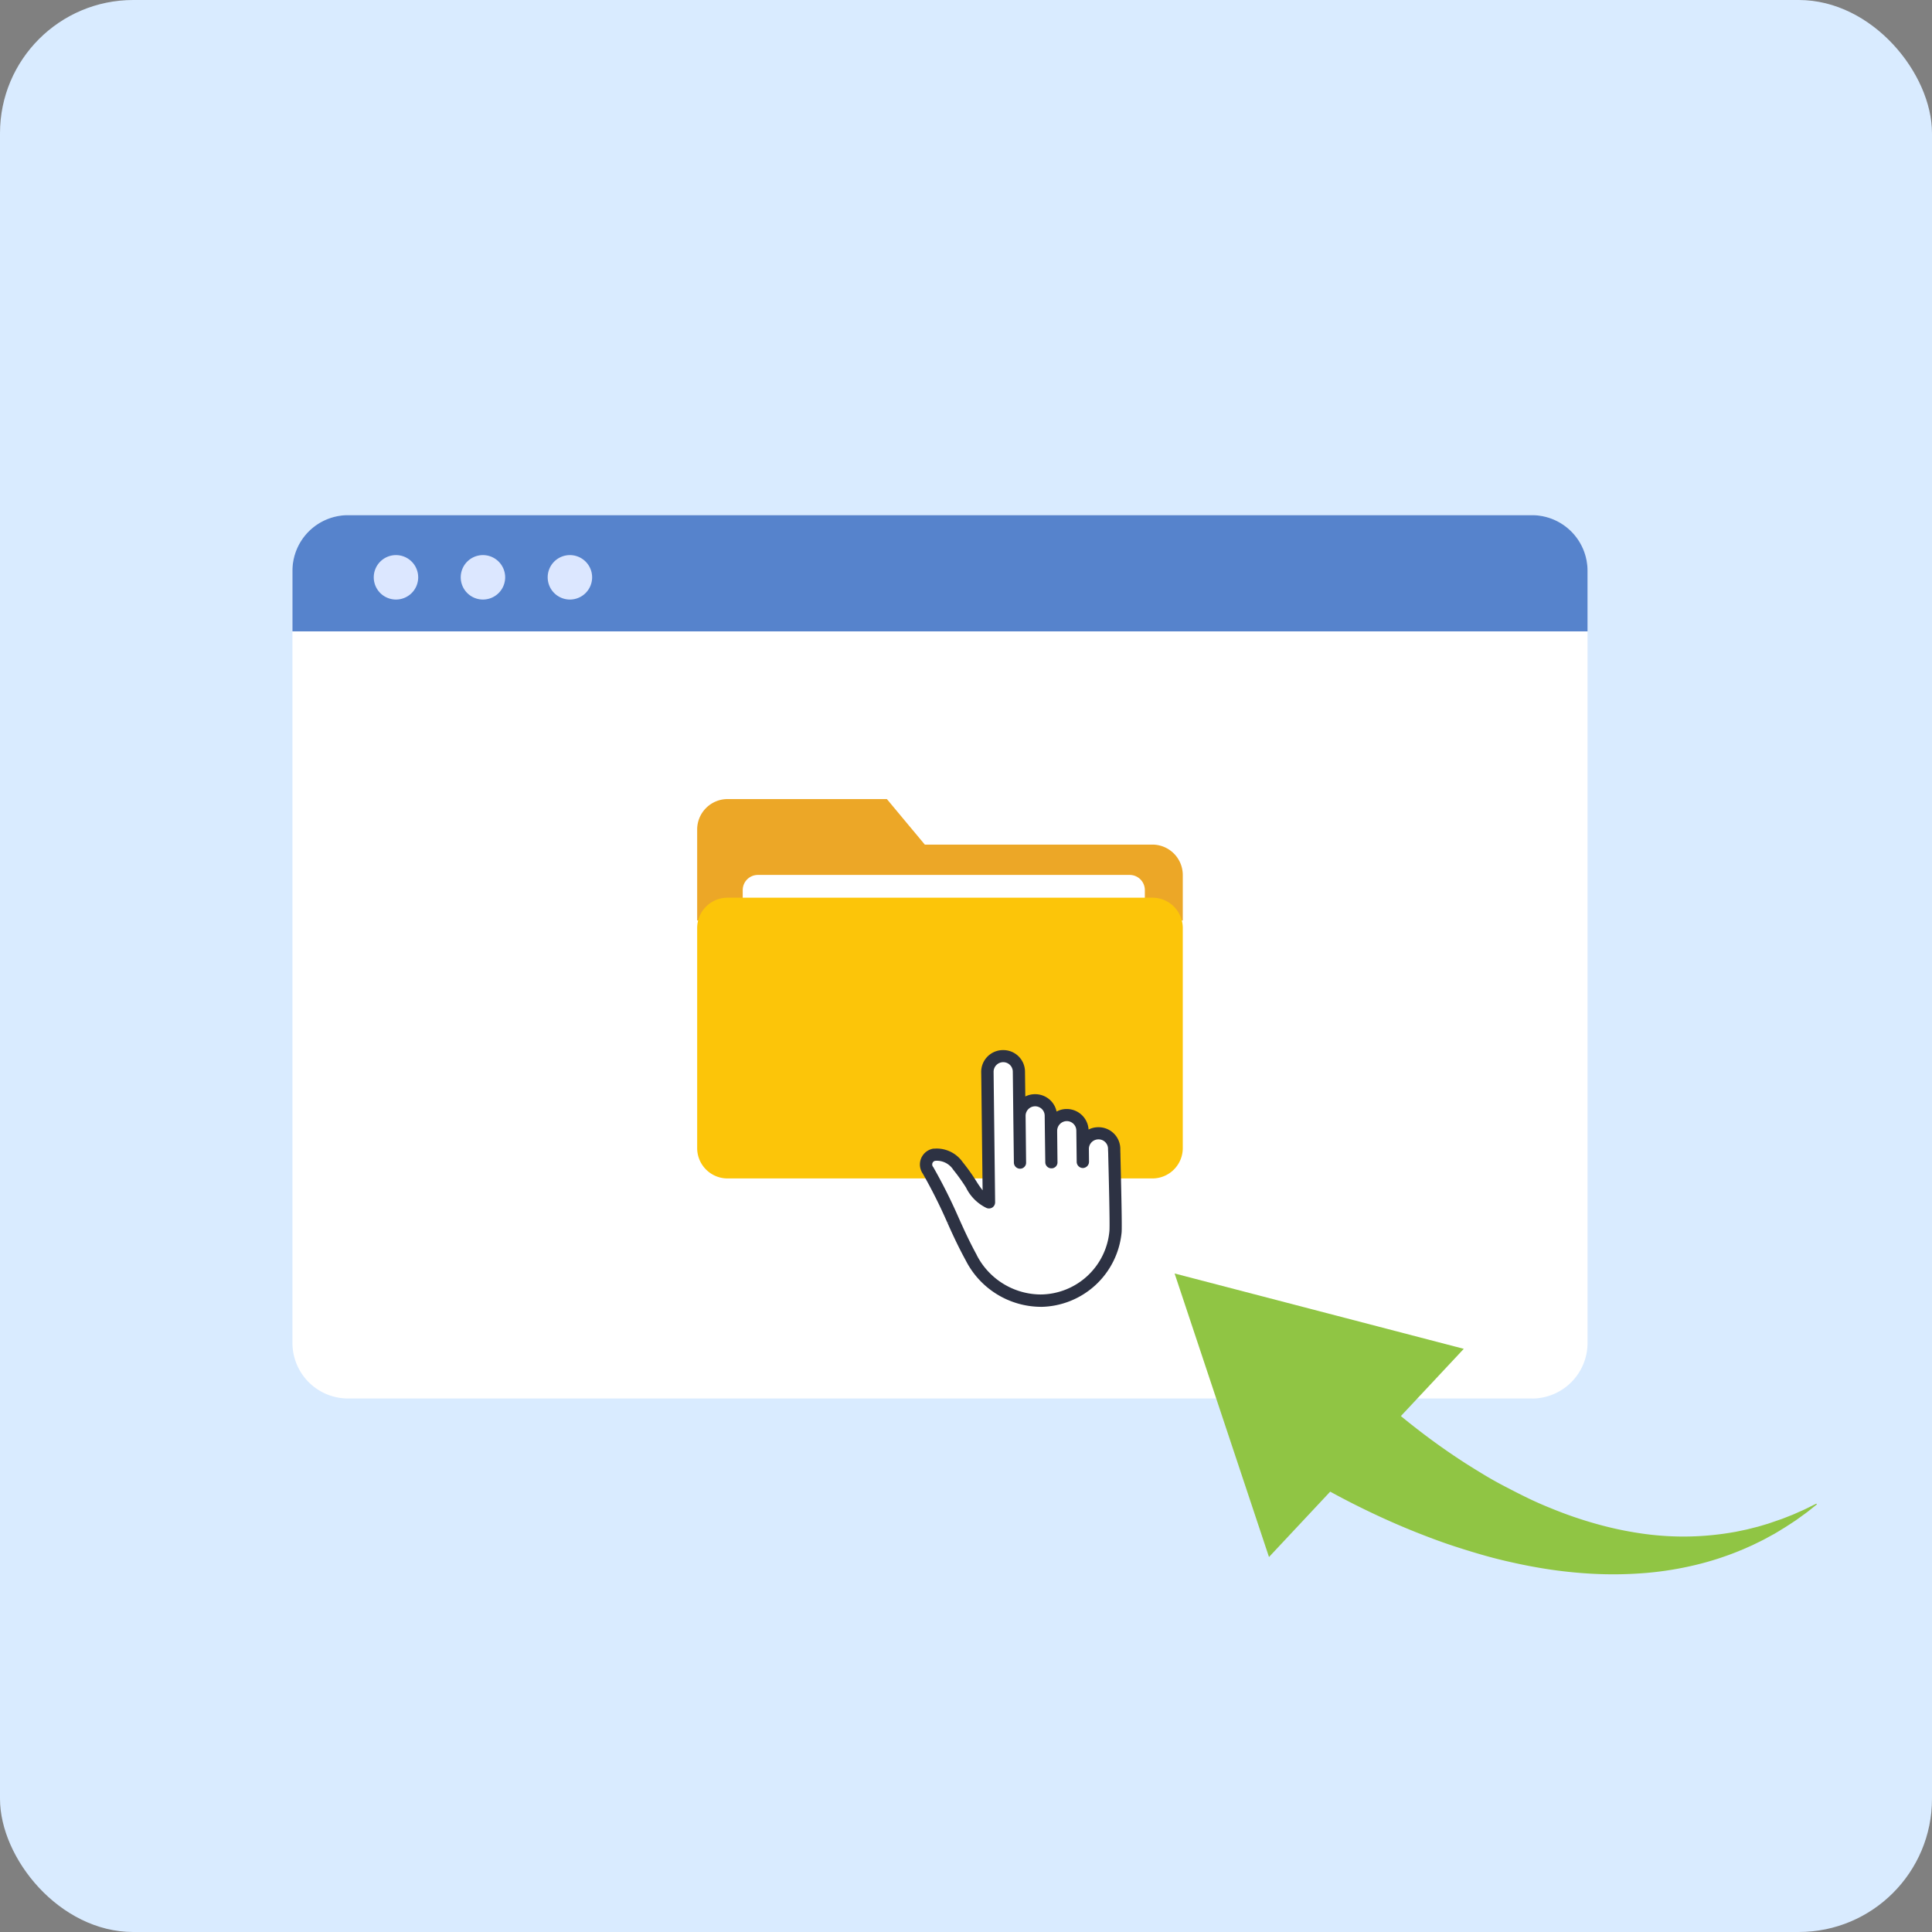 <svg xmlns="http://www.w3.org/2000/svg" xmlns:xlink="http://www.w3.org/1999/xlink" width="116" height="116" viewBox="0 0 116 116"><rect x="0" y="0" width="116" height="116" fill="#808080" stroke="none"/><defs><clipPath id="a"><rect width="32.109" height="26.804" fill="#90c544"/></clipPath></defs><g transform="translate(-1164 -1309)"><rect width="116" height="116" rx="8" transform="translate(1164 1309)" fill="#d9ebff"/><g transform="translate(1181.559 1339.933)"><g transform="translate(0)"><path d="M74.421,63.035H3.338A3.338,3.338,0,0,1,0,59.7V13.338A3.338,3.338,0,0,1,3.338,10H74.421a3.338,3.338,0,0,1,3.338,3.338V59.7a3.338,3.338,0,0,1-3.338,3.338" transform="translate(0 -10.001)" fill="#fff"/><path d="M77.759,16.976H0V13.338A3.338,3.338,0,0,1,3.338,10H74.421a3.338,3.338,0,0,1,3.338,3.338Z" transform="translate(0 -10.001)" fill="#5683cc"/><path d="M7.487,13.7a1.334,1.334,0,1,1-1.334-1.334A1.335,1.335,0,0,1,7.487,13.7" transform="translate(0.063 -9.97)" fill="#dce7ff"/><path d="M12.64,13.7a1.334,1.334,0,1,1-1.334-1.334A1.335,1.335,0,0,1,12.64,13.7" transform="translate(0.132 -9.97)" fill="#dce7ff"/><path d="M12.64,13.7a1.334,1.334,0,1,1-1.334-1.334A1.335,1.335,0,0,1,12.64,13.7" transform="translate(5.353 -9.97)" fill="#dce7ff"/><g transform="translate(24.302 17.044)"><path d="M15.39,2.12H5.824A1.828,1.828,0,0,0,4,3.942V9.409H33.157V6.676a1.828,1.828,0,0,0-1.822-1.822H17.668Z" transform="translate(-4.002 -2.12)" fill="#eca727"/><path d="M12.288,14.412H34.61a.911.911,0,0,1,.911.911v1.822a.911.911,0,0,1-.911.911H12.288a.911.911,0,0,1-.911-.911V15.323a.911.911,0,0,1,.911-.911" transform="translate(-8.644 -9.857)" fill="#fff"/><path d="M5.824,18.1h25.51a1.823,1.823,0,0,1,1.823,1.823v13.21a1.823,1.823,0,0,1-1.823,1.823H5.824A1.822,1.822,0,0,1,4,33.133V19.922A1.822,1.822,0,0,1,5.824,18.1" transform="translate(-4.002 -12.178)" fill="#fcc509"/><g transform="translate(13.372 15.067)"><path d="M2.721,12.115c-1.1-2.027-1.246-2.862-2.6-5.251A.593.593,0,0,1,.5,5.917a1.547,1.547,0,0,1,1.413.664c1,1.238,1.056,1.854,1.865,2.2,0-.247-.088-7.57-.091-7.843A.945.945,0,0,1,5.574.917L5.605,3.57A.945.945,0,0,1,7.5,3.581l0,.409.145,0a.945.945,0,0,1,1.75.467l.022,1.894h0l-.009-.762v0a.944.944,0,0,1,.935-.954h.023a.933.933,0,0,1,.932.933c.01.452.123,4.51.081,4.971a4.566,4.566,0,0,1-4.5,4.146A4.726,4.726,0,0,1,2.721,12.115Z" transform="translate(0.368 0.368)" fill="#fff"/><path d="M5338.626,11672.342a5.094,5.094,0,0,1-4.487-2.765c-.5-.92-.812-1.612-1.111-2.279l.115-.062-.119.053a31.413,31.413,0,0,0-1.467-2.931.994.994,0,0,1-.168-.405.964.964,0,0,1,.79-1.108h.008c.006,0,.015,0,.025,0,.054,0,.111-.007.167-.007a1.914,1.914,0,0,1,1.569.82,11.94,11.94,0,0,1,.824,1.157,5.681,5.681,0,0,0,.368.53c-.012-1.062-.039-3.272-.077-6.605l-.008-.507a1.31,1.31,0,0,1,1.278-1.306h.04a1.3,1.3,0,0,1,1.312,1.275v.01l.019,1.5a1.275,1.275,0,0,1,.573-.137h.015a1.308,1.308,0,0,1,1.29,1.043,1.254,1.254,0,0,1,.615-.154h.006a1.315,1.315,0,0,1,1.3,1.234,1.259,1.259,0,0,1,.579-.14h.026a1.305,1.305,0,0,1,1.3,1.3c0,.053,0,.16.007.3v.091c.048,1.954.1,4.244.072,4.614a4.94,4.94,0,0,1-4.863,4.481Zm-6.339-8.766a.22.22,0,0,0-.169.253.181.181,0,0,0,.041.1.289.289,0,0,1,.03.043,32.043,32.043,0,0,1,1.511,3.017c.311.691.6,1.34,1.088,2.241l0,.007a4.347,4.347,0,0,0,3.836,2.363,4.18,4.18,0,0,0,4.13-3.811c.035-.369-.044-3.489-.071-4.519v-.007c0-.151-.008-.271-.012-.349v-.062a.567.567,0,0,0-.562-.564l-.015,0a.573.573,0,0,0-.573.581l.008.763a.439.439,0,0,1-.019.118.379.379,0,0,1-.346.258.375.375,0,0,1-.375-.369l-.022-1.891a.574.574,0,0,0-.57-.557.584.584,0,0,0-.58.563v.137l.019,1.764a.355.355,0,0,1-.1.263.361.361,0,0,1-.262.109.368.368,0,0,1-.371-.364l-.025-1.9v-.012l-.01-.881a.564.564,0,0,0-.172-.406.577.577,0,0,0-.405-.162h0a.573.573,0,0,0-.57.558l.03,2.817a.345.345,0,0,1-.1.26.35.35,0,0,1-.261.112.372.372,0,0,1-.372-.365l-.035-2.79v-.034l-.03-2.653a.575.575,0,0,0-.575-.554h-.02a.58.58,0,0,0-.558.569l.011,1.011c.026,2.156.08,6.641.08,6.833a.368.368,0,0,1-.166.312.385.385,0,0,1-.347.03,2.643,2.643,0,0,1-1.221-1.2l0-.006a11.131,11.131,0,0,0-.786-1.1.117.117,0,0,1-.014-.023,1.178,1.178,0,0,0-.968-.509C5332.352,11663.571,5332.32,11663.573,5332.288,11663.576Z" transform="translate(-5331.376 -11656.922)" fill="#2d3243"/></g></g></g><g transform="translate(52.788 35.136)"><g transform="matrix(0.946, -0.326, 0.326, 0.946, 0, 10.454)"><g clip-path="url(#a)"><path d="M31.743,25.787c-.12.041-.267.1-.442.151l-.607.184c-.057.018-.116.034-.177.049l-.187.048-.4.1c-.14.035-.287.062-.44.1l-.233.049-.12.025-.123.021L28.5,26.6l-.133.022-.136.017-.277.035-.285.035c-.1.01-.194.017-.294.026l-.3.025-.154.012c-.051,0-.1,0-.155.007a17.929,17.929,0,0,1-2.711-.058,19.834,19.834,0,0,1-3.015-.525,23.684,23.684,0,0,1-3.129-1.037,27.447,27.447,0,0,1-3.071-1.49c-.5-.278-.989-.575-1.474-.878s-.954-.62-1.413-.946-.909-.657-1.348-.992-.862-.678-1.272-1.024c-.823-.688-1.592-1.383-2.3-2.064s-1.359-1.346-1.944-1.977c-.116-.125-.228-.247-.339-.369L0,17.931.188,0,15.121,9.928l-4.883,2.585c.318.519.667,1.061,1.045,1.619.486.72,1.023,1.462,1.607,2.208.291.374.6.746.91,1.119s.641.742.981,1.1.688.722,1.045,1.077.728.7,1.108,1.027a24.189,24.189,0,0,0,2.375,1.851A21.022,21.022,0,0,0,21.832,24a17.346,17.346,0,0,0,4.991,1.6c.048.008.1.017.144.024l.143.018.282.036c.093.011.185.025.276.034l.271.023.265.023.13.011.128.006.5.022.12,0h.347c.15,0,.3,0,.436,0l.4-.017.188-.008c.062,0,.121-.005.179-.011l.622-.053c.181-.018.334-.041.459-.056l.383-.049.014.054-.366.128" transform="translate(0 0)" fill="#90c544"/></g></g></g></g></g></svg>